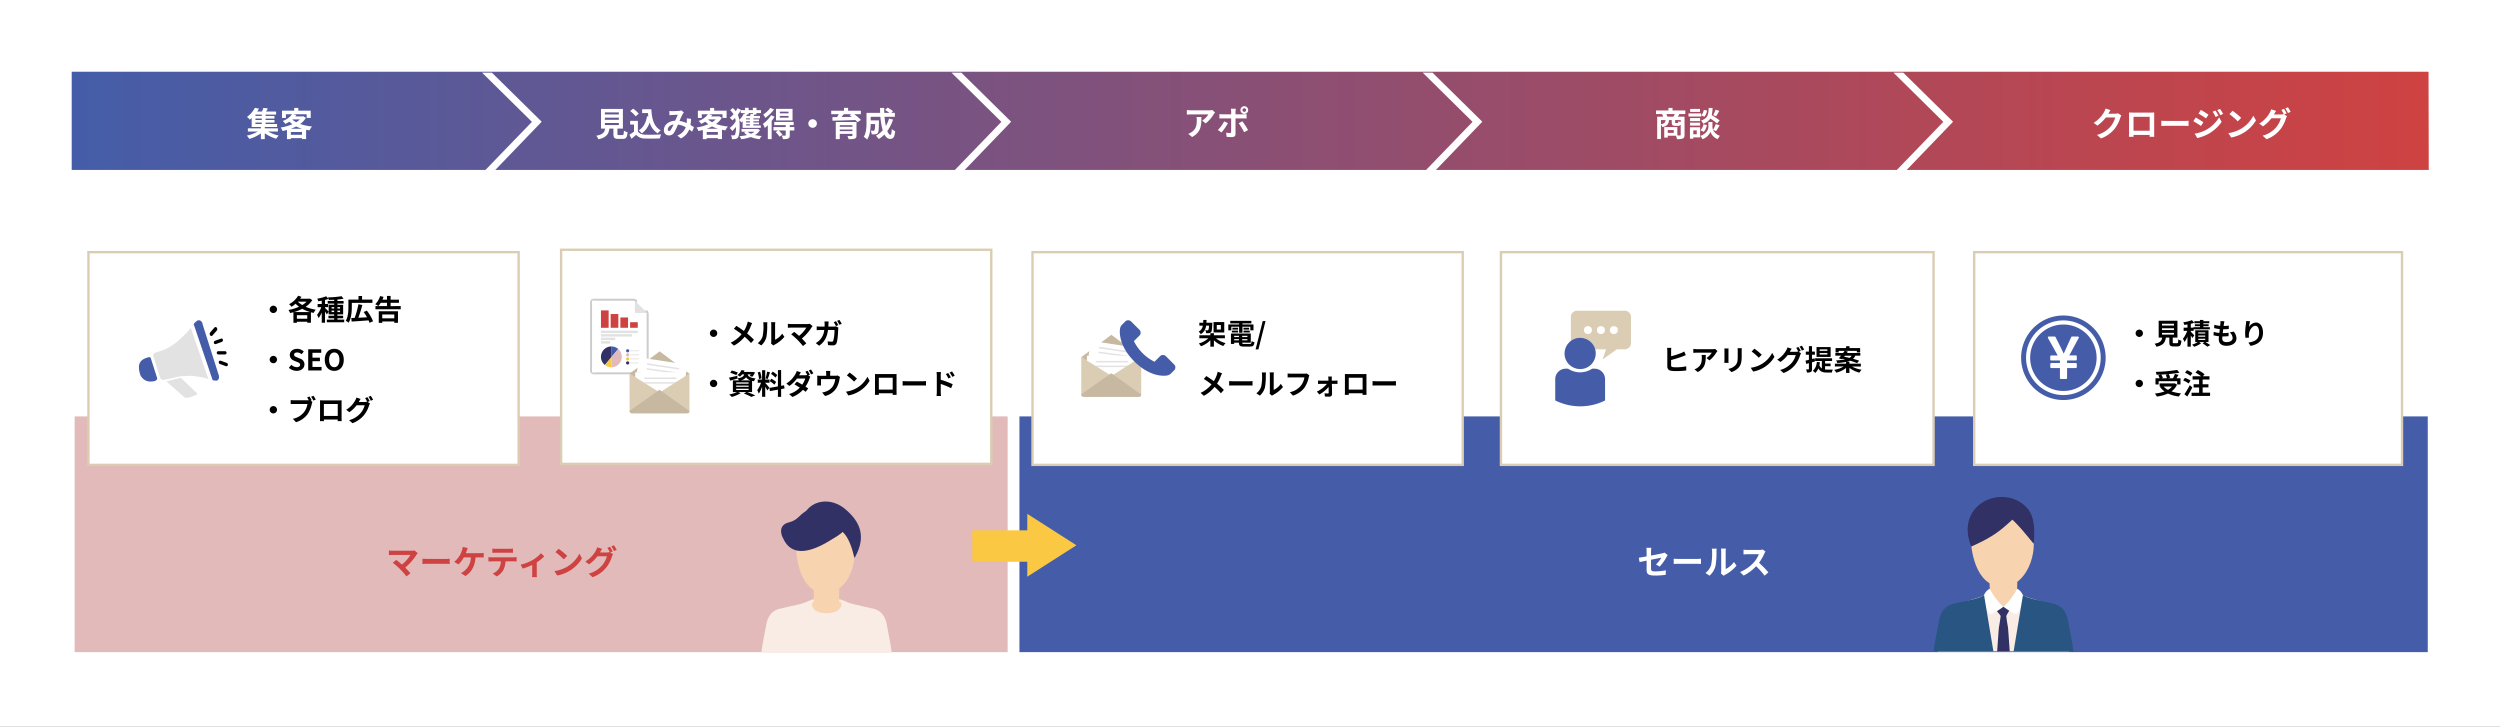 <svg xmlns="http://www.w3.org/2000/svg" xmlns:xlink="http://www.w3.org/1999/xlink" width="1046" height="304" viewBox="0 0 1046 304"><rect x="0" y="0" width="1046" height="304" fill="#808080" stroke="none"/><defs><clipPath id="a"><rect width="986" height="243" transform="translate(120 2858)" fill="#fff" stroke="#707070" stroke-width="1"/></clipPath><linearGradient id="b" y1="0.5" x2="1" y2="0.5" gradientUnits="objectBoundingBox"><stop offset="0" stop-color="#455da8"/><stop offset="1" stop-color="#ce4242"/></linearGradient><clipPath id="d"><rect width="1046" height="304"/></clipPath></defs><g id="c" clip-path="url(#d)"><rect width="1046" height="304" fill="#fff"/><g transform="translate(-90 -2828)" clip-path="url(#a)"><g transform="translate(120 2858.411)"><g transform="translate(0 0)"><path d="M985.889,41.621H-.3V.53H985.8Z" transform="translate(0.3 -0.941)" fill="url(#b)"/><path d="M213.766,41.621h-4.109L229.48,21.1,208.63.53h4.109l20.833,20.521Z" transform="translate(-36.926 -0.53)" fill="#fff"/><path d="M452.766,41.621h-4.109L468.48,21.1,447.63.53h4.109l20.833,20.521Z" transform="translate(-79.51 -0.53)" fill="#fff"/><path d="M692.656,41.621h-4.109L708.362,21.1,687.52.53h4.109l20.825,20.521Z" transform="translate(-122.253 -0.53)" fill="#fff"/><path d="M932.326,41.621h-4.109L948.031,21.1,927.19.53H931.3l20.825,20.521Z" transform="translate(-164.957 -0.53)" fill="#fff"/><path d="M3.878-5.712H6.524v.6H3.878ZM6.524-8.484H3.878v-.574H6.524Zm0,1.68H3.878v-.588H6.524Zm6.762,4.83V-3.3h-5.5V-3.85h5.138V-5.11H8.12v-.6h3.724V-6.8H8.12v-.588h3.71V-8.484H8.12v-.574h4.4v-1.288H8.33c.252-.392.518-.84.756-1.288L7.21-11.858a10.753,10.753,0,0,1-.616,1.512H4.606a14.211,14.211,0,0,0,.756-1.2L3.64-11.872A11.248,11.248,0,0,1,.322-8.064,5.234,5.234,0,0,1,1.5-6.944c.28-.224.546-.448.8-.686v3.78h3.85V-3.3H.714v1.33H4.886A16.951,16.951,0,0,1,.252-.252,9.011,9.011,0,0,1,1.316,1.12a15.679,15.679,0,0,0,4.83-2.31V1.2H7.784v-2.45a15.5,15.5,0,0,0,4.8,2.3A6.678,6.678,0,0,1,13.622-.28a16.5,16.5,0,0,1-4.48-1.694ZM18.76-3.15a17.781,17.781,0,0,0,2.17-.938,15.205,15.205,0,0,0,2.394.938ZM18.69-.588v-1.19h4.662v1.19Zm.672-6.468H22.47a8.051,8.051,0,0,1-1.54,1.2A8.094,8.094,0,0,1,19.292-7Zm4.522-1.316-.28.07H20.552c.154-.2.308-.392.448-.588L19.446-9.2H25.3v1.554h1.708V-10.71H21.812v-1.134H20.1v1.134h-5.11v3.066h1.638V-9.2h2.576a8.138,8.138,0,0,1-3.934,2.814A4.658,4.658,0,0,1,16.38-5.152a13.955,13.955,0,0,0,1.708-.938,11.384,11.384,0,0,0,1.26,1.05,19.912,19.912,0,0,1-4.914,1.386,5.662,5.662,0,0,1,.77,1.47c.63-.126,1.246-.266,1.862-.434V1.218H18.69V.784h4.662V1.19h1.722V-2.7c.462.084.938.168,1.428.238a8.161,8.161,0,0,1,1.05-1.61A21.361,21.361,0,0,1,22.6-5.124,8.955,8.955,0,0,0,25-7.7Z" transform="translate(73 26.589)" fill="#fff"/><path d="M4.074-5.53H9.926v.868H4.074Zm0-2.226H9.926v.868H4.074Zm0-2.212H9.926V-9.1H4.074ZM9.954-.476c-.532,0-.616-.056-.616-.5V-3.206H11.62v-8.218H2.464v8.218H4.172c-.238,1.526-.84,2.464-3.71,3a5.276,5.276,0,0,1,.924,1.484C4.844.49,5.67-.98,5.964-3.206H7.658v2.24c0,1.568.392,2.072,2.058,2.072h1.848c1.386,0,1.82-.574,2-2.786a5.3,5.3,0,0,1-1.526-.658c-.07,1.624-.154,1.862-.63,1.862Zm11.76-7.9C21.28-5.7,20.2-3.612,18.242-2.45A9.19,9.19,0,0,1,19.53-1.19,8.99,8.99,0,0,0,22.82-5.8,7.731,7.731,0,0,0,26.18-1.2a7.46,7.46,0,0,1,1.3-1.274C24.57-3.934,23.73-7.308,23.52-11.27H19.67V-9.7h2.436c.042.476.1.952.154,1.414Zm-3.472-1.05A11.211,11.211,0,0,0,15.9-11.536l-1.232,1.008a10.594,10.594,0,0,1,2.254,2.212Zm-.35,3H14.658V-4.9h1.61v2.954a19.861,19.861,0,0,1-1.9,1.288l.812,1.736C15.932.49,16.548-.056,17.164-.6A4.658,4.658,0,0,0,20.944.952c1.666.07,4.48.042,6.16-.042a8.719,8.719,0,0,1,.518-1.68c-1.862.14-5.012.182-6.65.112-1.456-.056-2.506-.434-3.08-1.372ZM31.654-2.674c-.252.35-.448.476-.728.476s-.518-.266-.518-.658c0-.868.84-1.806,2.38-2.044A17.932,17.932,0,0,1,31.654-2.674ZM41.37-3.78c-.406-.266-.91-.6-1.484-.924a22.812,22.812,0,0,0,.266-2.576l-1.82-.21a8.991,8.991,0,0,1,.014,1.512c-.014.154-.028.308-.042.476a12.15,12.15,0,0,0-2.982-.9A26.83,26.83,0,0,1,36.68-9.366a3.245,3.245,0,0,1,.462-.588l-1.106-.868a3.436,3.436,0,0,1-.938.21c-.644.056-2.128.112-2.912.112a11.218,11.218,0,0,1-1.148-.056l.07,1.792c.35-.056.84-.112,1.134-.126.63-.042,1.82-.084,2.366-.1-.322.658-.714,1.6-1.106,2.492-2.786.126-4.732,1.778-4.732,3.92A2.067,2.067,0,0,0,30.9-.336a2.369,2.369,0,0,0,2.156-1.218,28.829,28.829,0,0,0,1.61-3.332,9.718,9.718,0,0,1,3.248,1.12A5.979,5.979,0,0,1,34.384-.28l1.484,1.2a6.945,6.945,0,0,0,3.514-3.752c.42.308.826.644,1.19.966Zm5.39.63a17.781,17.781,0,0,0,2.17-.938,15.205,15.205,0,0,0,2.394.938ZM46.69-.588v-1.19h4.662v1.19Zm.672-6.468H50.47a8.05,8.05,0,0,1-1.54,1.2A8.1,8.1,0,0,1,47.292-7Zm4.522-1.316-.28.07H48.552c.154-.2.308-.392.448-.588L47.446-9.2H53.3v1.554h1.708V-10.71H49.812v-1.134H48.1v1.134h-5.11v3.066h1.638V-9.2h2.576a8.138,8.138,0,0,1-3.934,2.814A4.658,4.658,0,0,1,44.38-5.152a13.956,13.956,0,0,0,1.708-.938,11.384,11.384,0,0,0,1.26,1.05,19.912,19.912,0,0,1-4.914,1.386,5.662,5.662,0,0,1,.77,1.47c.63-.126,1.246-.266,1.862-.434V1.218H46.69V.784h4.662V1.19h1.722V-2.7c.462.084.938.168,1.428.238a8.161,8.161,0,0,1,1.05-1.61A21.361,21.361,0,0,1,50.6-5.124,8.955,8.955,0,0,0,53-7.7Zm9.072-1.316h1.778v.294l-.518-.14A6.956,6.956,0,0,1,60.3-6.874a8.705,8.705,0,0,0-.588-2.1,16.14,16.14,0,0,0,1.246-1.876Zm5.04,0v.434l-.9-.154a5.312,5.312,0,0,1-.294.924H63.224c.1-.21.2-.42.28-.63h.728v-.574ZM64.764-7.042h-1.61V-7.5h1.61Zm0,1.274h-1.61v-.5h1.61Zm0,1.274h-1.61V-5h1.61Zm-3.052.98h7.6v-.98H66.22V-5h2.352v-.77H66.22v-.5h2.352v-.77H66.22V-7.5h2.73v-.98H66.318c.112-.2.238-.406.364-.63h.826v-.574H69.4V-10.92h-1.89v-.966H66v.966H64.232v-.966h-1.5v.966H61L61.04-11l-1.456-.728a11.653,11.653,0,0,1-.728,1.26,9.629,9.629,0,0,0-1.218-1.33l-1.148.882A7.724,7.724,0,0,1,57.89-9.2a10.507,10.507,0,0,1-1.582,1.5,6.293,6.293,0,0,1,1.12,1.078,12.54,12.54,0,0,0,1.12-1.022,8.982,8.982,0,0,1,.266,1.386A8.993,8.993,0,0,1,56.28-3.444a5.778,5.778,0,0,1,1.078,1.26,12.571,12.571,0,0,0,1.554-1.708A8.562,8.562,0,0,1,58.52-.616a.613.613,0,0,1-.42.238,7.854,7.854,0,0,1-1.274-.014,3.224,3.224,0,0,1,.406,1.6,5.662,5.662,0,0,0,1.638-.112,1.335,1.335,0,0,0,.84-.546c.63-.868.756-2.828.756-4.8a18,18,0,0,0-.14-2.478,12.122,12.122,0,0,1,.854.966,6.166,6.166,0,0,0,.532-.518ZM66.64-1.876a5.531,5.531,0,0,1-1.442.854,4.876,4.876,0,0,1-1.372-.854Zm1.414-1.218-.252.042H61.25v1.176h1.932l-.868.308A6,6,0,0,0,63.532-.49a20.436,20.436,0,0,1-3.108.462,5.1,5.1,0,0,1,.686,1.274,19.408,19.408,0,0,0,4.018-.9,14.168,14.168,0,0,0,3.7.882,5.026,5.026,0,0,1,.91-1.316A18.755,18.755,0,0,1,66.892-.49,5.95,5.95,0,0,0,68.95-2.562ZM80.92-9.59H77.28v-.7h3.64Zm0,1.82H77.28V-8.5h3.64Zm1.68-3.682H75.67v4.844H82.6Zm-9.338-.392A9.986,9.986,0,0,1,70.35-9.1a10.331,10.331,0,0,1,.826,1.414A14.823,14.823,0,0,0,74.844-11.2Zm.364,3.052a12.567,12.567,0,0,1-3.43,3.6,12.425,12.425,0,0,1,.8,1.722,13.152,13.152,0,0,0,1.26-1.134V1.2h1.61V-6.4a14.783,14.783,0,0,0,1.218-1.764Zm9.716,4.956h-1.9v-.8h1.624V-5.992H74.956v1.358h4.788v.8H74.62v1.414h1.96l-1.036.686A11.793,11.793,0,0,1,77.154.21L78.4-.672a14.72,14.72,0,0,0-1.6-1.75h2.94V-.476c0,.154-.056.21-.252.224s-.84,0-1.428-.028A5.85,5.85,0,0,1,78.582,1.2a5.542,5.542,0,0,0,2.17-.238c.546-.238.686-.63.686-1.4V-2.422h1.918ZM89.208-5.32A1.8,1.8,0,0,0,91-3.528,1.8,1.8,0,0,0,92.792-5.32,1.8,1.8,0,0,0,91-7.112,1.8,1.8,0,0,0,89.208-5.32Zm13.146,3.178v-.672h5.306v.672ZM107.66-4.62v.672h-5.306V-4.62Zm1.694-1.344h-8.666V1.218h1.666V-.994h5.306V-.35c0,.2-.07.266-.322.266-.21.014-1.106.014-1.778-.028a6.608,6.608,0,0,1,.49,1.33,8.74,8.74,0,0,0,2.534-.21c.574-.21.77-.56.77-1.344Zm-2.212-3.248-.672.406c.294.21.6.448.91.7-1.47.028-2.926.042-4.284.07.322-.378.658-.784.966-1.176Zm4.046,0v-1.456H105.84v-1.19h-1.708v1.19H98.784v1.456h3.178c-.224.392-.476.812-.742,1.19l-1.946.028.042,1.5c2.45-.056,6.1-.154,9.59-.28a9.331,9.331,0,0,1,.84.9l1.47-.938a18.614,18.614,0,0,0-2.8-2.394Zm11.8,1.82a14.171,14.171,0,0,1-1.344,3.108,33.06,33.06,0,0,1-.56-3.836h4.326V-9.772h-1.456l.672-.714a11.713,11.713,0,0,0-2.282-1.5l-1.008.994a17.526,17.526,0,0,1,1.792,1.218h-2.142c-.028-.686-.042-1.372-.028-2.072h-1.75c0,.7.028,1.386.056,2.072h-5.712v4.088c0,1.82-.1,4.256-1.162,5.936a7.288,7.288,0,0,1,1.414,1.134c1.148-1.708,1.442-4.438,1.5-6.482h1.82a7.921,7.921,0,0,1-.238,2.632.453.453,0,0,1-.42.168c-.224,0-.7-.014-1.2-.056A3.778,3.778,0,0,1,115.724-.8a11.016,11.016,0,0,0,1.61-.042,1.315,1.315,0,0,0,.966-.56c.322-.406.406-1.652.448-4.592,0-.2.014-.63.014-.63H115.3v-1.5h4.06a28.92,28.92,0,0,0,.966,5.642A10.7,10.7,0,0,1,117.474-.21a10.974,10.974,0,0,1,1.2,1.372,11.866,11.866,0,0,0,2.366-1.9c.616,1.148,1.386,1.848,2.366,1.848,1.3,0,1.862-.616,2.128-3.206a4.528,4.528,0,0,1-1.414-.938c-.07,1.75-.238,2.45-.574,2.45-.448,0-.9-.588-1.3-1.6a16.262,16.262,0,0,0,2.408-4.8Z" transform="translate(219 26.589)" fill="#fff"/><path d="M5.628-7.588a7.761,7.761,0,0,1,.1,1.26c0,2.3-.336,3.78-2.114,5.012a5.532,5.532,0,0,1-1.47.77L3.766.784c3.822-2.044,3.892-4.9,3.892-8.372Zm6.622-2.926a6.975,6.975,0,0,1-1.414.126H3.29a11.1,11.1,0,0,1-1.708-.14v1.946c.658-.056,1.12-.1,1.708-.1h7.294a8.326,8.326,0,0,1-2.576,2.6L9.45-4.914A14.087,14.087,0,0,0,12.824-8.75a7.049,7.049,0,0,1,.546-.728Zm13.37-.742a.753.753,0,0,1,.756.756.765.765,0,0,1-.756.77.768.768,0,0,1-.77-.77A.756.756,0,0,1,25.62-11.256Zm0,2.38A1.613,1.613,0,0,0,27.23-10.5a1.6,1.6,0,0,0-1.61-1.61A1.613,1.613,0,0,0,24-10.5,1.625,1.625,0,0,0,25.62-8.876ZM17.192-5.768A14.589,14.589,0,0,1,14.56-2.156L16.072-1.12a21.974,21.974,0,0,0,2.7-3.906Zm8.022-1.246c.378,0,.924.014,1.358.042V-8.806a10.91,10.91,0,0,1-1.372.1H21.938v-1.12a11.349,11.349,0,0,1,.126-1.218H19.992a7.252,7.252,0,0,1,.126,1.218v1.12H16.562A10.876,10.876,0,0,1,15.2-8.82v1.862c.392-.042.938-.056,1.358-.056h3.556V-7c0,.658,0,5.1-.014,5.614-.014.364-.154.5-.518.5a9.683,9.683,0,0,1-1.554-.168L18.2.686a20.215,20.215,0,0,0,2.282.126c.994,0,1.456-.5,1.456-1.316v-6.51Zm-1.946,2.03a26.581,26.581,0,0,1,2.268,3.752l1.652-.9A32.543,32.543,0,0,0,24.794-5.81Z" transform="translate(465 26.135)" fill="#fff"/><path d="M5.656-8.19a6.682,6.682,0,0,0-.448-1.092h3.5c-.154.364-.35.756-.518,1.092ZM11.2-5.922a4.072,4.072,0,0,1-.98-.392c-.042.672-.1.77-.336.77H9.156c-.238,0-.28-.042-.28-.336v-.882H11.2Zm-8.26-.84H4.858C4.76-5.8,4.438-5.292,2.94-5ZM8.3-1.414H5.782V-2.59H8.3Zm4.83-7.868v-1.512H7.784v-1.05H6.09v1.05H.882v1.512H3.416A9.331,9.331,0,0,1,3.85-8.19H1.358V1.19H2.94V-4.8a3.376,3.376,0,0,1,.6.98c2.128-.49,2.646-1.386,2.772-2.94H7.448v.9c0,1.134.252,1.512,1.5,1.512H10.08a1.077,1.077,0,0,0,1.12-.56v4.3c0,.21-.07.28-.308.28-.168,0-.6,0-1.092-.014V-3.822H4.312v4.4h1.47V-.2H9.2a6.729,6.729,0,0,1,.476,1.414A6.234,6.234,0,0,0,12.1.938c.546-.266.714-.714.714-1.54V-8.19H10.024c.182-.308.392-.686.616-1.092Zm12.656-1.834A12.3,12.3,0,0,1,24.78-8.834l1.232.476c.392-.588.9-1.442,1.358-2.254ZM27.5-6.622a29.108,29.108,0,0,0-3.318-2.17,14.77,14.77,0,0,0,.35-3.052h-1.61c-.112,2.772-.336,4.368-3.248,5.278a4.08,4.08,0,0,1,.924,1.316,5.271,5.271,0,0,0,3-2.142,20.96,20.96,0,0,1,2.8,2.03Zm-6.65,4.788a5.348,5.348,0,0,0,1.3-2.856l-1.456-.294A4.476,4.476,0,0,1,19.474-2.52Zm.014-9.2a4.531,4.531,0,0,1-1.05,2.31l1.3.56a4.991,4.991,0,0,0,1.106-2.59Zm-1.582-.392H15.162v1.26h4.116Zm.5,1.876h-5.32v1.316h5.32ZM19.32-7.6h-4.2v1.274h4.2Zm-4.2,3.164h4.2V-5.684h-4.2Zm2.8,2v1.61H16.478v-1.61Zm1.414-1.316H15.078V1.022h1.4V.476h2.856ZM26.026-2.17A26.928,26.928,0,0,0,27.5-4.578l-1.638-.5A15.136,15.136,0,0,1,24.752-2.66a3.016,3.016,0,0,1-.266-1.176V-5.95H22.792v2.114c0,.938-.714,2.772-3.388,3.71a6.978,6.978,0,0,1,.91,1.358,5.58,5.58,0,0,0,3.332-3.08,5.18,5.18,0,0,0,3.024,3.08,13.155,13.155,0,0,1,.952-1.414,4.783,4.783,0,0,1-2.87-2.45Z" transform="translate(662 26.589)" fill="#fff"/><path d="M11.158-9.59a4.489,4.489,0,0,1-1.218.168H7.126l.042-.07c.168-.308.518-.938.854-1.428l-2.044-.672a6.735,6.735,0,0,1-.63,1.47A12.327,12.327,0,0,1,.98-5.614L2.548-4.452A15.958,15.958,0,0,0,6.076-7.84H10.01A9.952,9.952,0,0,1,8.022-4.018,11.157,11.157,0,0,1,2.38-.56L4.032.924A13.19,13.19,0,0,0,9.688-3.024,14.607,14.607,0,0,0,12.124-7.7a5.605,5.605,0,0,1,.462-1.008ZM24.43-8.12v5.81H17.668V-8.12Zm1.876-.448c0-.42,0-.938.028-1.358-.5.028-1.036.028-1.386.028h-7.7c-.378,0-.91-.014-1.484-.028.028.392.028.966.028,1.358v6.846c0,.672-.028,1.89-.042,1.96h1.932l-.014-.77h6.748L24.4.238h1.932c0-.056-.028-1.4-.028-1.946Zm2.982,4.284c.518-.042,1.456-.07,2.254-.07H39.06c.588,0,1.3.056,1.638.07v-2.2c-.364.028-.994.084-1.638.084H31.542c-.728,0-1.75-.042-2.254-.084Zm22.638-6.468-1.162.49A12.646,12.646,0,0,1,52-8.064l1.218-.518A21.073,21.073,0,0,0,51.926-10.752Zm1.932-.672-1.19.49a13.452,13.452,0,0,1,1.316,2.128l1.19-.532A18,18,0,0,0,53.858-11.424Zm-8.008.406-1.008,1.54c.924.518,2.38,1.456,3.164,2l1.036-1.54C48.314-9.52,46.774-10.514,45.85-11.018Zm-2.59,9.94L44.31.756A17.607,17.607,0,0,0,48.986-.966a16.888,16.888,0,0,0,5.558-5.04l-1.078-1.9A14.173,14.173,0,0,1,48.02-2.66,15.013,15.013,0,0,1,43.26-1.078Zm.434-6.748-1.008,1.54c.938.5,2.394,1.442,3.192,2L46.9-5.852C46.186-6.356,44.646-7.322,43.694-7.826Zm15.4-2.814-1.316,1.4a29.109,29.109,0,0,1,3.5,3.024l1.428-1.47A29.4,29.4,0,0,0,59.094-10.64Zm-1.75,9.324L58.52.532a15.162,15.162,0,0,0,5.194-1.974,14.887,14.887,0,0,0,5.18-5.18L67.8-8.6a13.275,13.275,0,0,1-5.1,5.446A14.43,14.43,0,0,1,57.344-1.316ZM81.732-9.548a20.5,20.5,0,0,0-1.106-1.918l-1.106.448a16.235,16.235,0,0,1,1.022,1.806l-.1-.056a4.41,4.41,0,0,1-1.218.168H76.412l.042-.07c.168-.308.532-.938.868-1.428l-2.058-.672a6.121,6.121,0,0,1-.63,1.47,11.979,11.979,0,0,1-4.368,4.494L71.834-4.13a15.37,15.37,0,0,0,3.528-3.388H79.31A9.9,9.9,0,0,1,77.322-3.71,11.2,11.2,0,0,1,71.68-.238l1.652,1.484a13.039,13.039,0,0,0,5.642-3.962,14.129,14.129,0,0,0,2.45-4.676,5.932,5.932,0,0,1,.462-.994L80.7-9.114Zm-.56-2.1a13.324,13.324,0,0,1,1.12,1.932l1.12-.476a19.989,19.989,0,0,0-1.134-1.9Z" transform="translate(845 26.589)" fill="#fff"/><rect width="390.366" height="98.619" transform="translate(1.233 143.819)" fill="#e2baba"/><rect width="589.248" height="98.619" transform="translate(396.53 143.819)" fill="#455da8"/><rect width="180" height="89" transform="translate(7 75.089)" fill="#fff"/><path d="M-.5-.5h181v90H-.5Zm180,1H.5v88h179Z" transform="translate(7 75.089)" fill="#dbcdb4"/><rect width="179.979" height="89.579" transform="translate(204.766 74.089)" fill="#fff"/><path d="M-.5-.5H180.479V90.079H-.5ZM179.479.5H.5V89.079H179.479Z" transform="translate(204.766 74.089)" fill="#dbcdb4"/><path d="M4.464-4.56A1.547,1.547,0,0,0,6-3.024,1.547,1.547,0,0,0,7.536-4.56,1.547,1.547,0,0,0,6-6.1,1.547,1.547,0,0,0,4.464-4.56ZM14.652-3.432A17.805,17.805,0,0,0,18.084-4.8,15.365,15.365,0,0,0,21.4-3.432Zm1.188,2.8v-1.5h4.344v1.5Zm4.08-7.152a8.961,8.961,0,0,1-1.836,1.416,9.775,9.775,0,0,1-1.836-1.416Zm1.332-1.3-.24.072h-3.8c.192-.264.36-.54.528-.8l-1.356-.468A9.671,9.671,0,0,1,12.564-6.72,8.867,8.867,0,0,1,13.62-5.652,12.379,12.379,0,0,0,15.3-6.924a12.031,12.031,0,0,0,1.44,1.26A19.62,19.62,0,0,1,12.324-4.3a5.779,5.779,0,0,1,.7,1.284c.456-.1.912-.216,1.368-.348V1.068H15.84V.624h4.344v.4H21.72V-3.348c.372.1.732.192,1.116.264a6.774,6.774,0,0,1,.924-1.332A17.154,17.154,0,0,1,19.512-5.64a9.57,9.57,0,0,0,2.772-2.784Zm9.12,5.64v-.612H31.44v.612Zm0-2.04H31.44V-4.9H30.372Zm3.54,0V-4.9h-1.1v-.588Zm0,2.04h-1.1v-.612h1.1Zm-1.1,3.156v-.54H35.2v-1.08H32.808V-2.46H35.2V-6.48H32.808v-.492h2.58v-1.1h-2.58v-.6A23.484,23.484,0,0,0,35.364-9l-.816-1.068a41.027,41.027,0,0,1-5.688.492,3.759,3.759,0,0,1,.312,1.068c.72-.012,1.488-.036,2.268-.072v.5h-2.7v1.1h2.7v.492h-2.3v2.9c-.264-.312-1.2-1.284-1.512-1.548v-.348h1.284V-6.8H27.624V-8.5a12.513,12.513,0,0,0,1.428-.456L28.1-10.044a17.154,17.154,0,0,1-3.72,1,4.946,4.946,0,0,1,.4,1.092c.468-.06.96-.144,1.464-.24V-6.8H24.528v1.332h1.524a11.726,11.726,0,0,1-1.776,3.216A7.084,7.084,0,0,1,24.936-.9a10.664,10.664,0,0,0,1.308-2.376V1.032h1.38v-4.68a10.515,10.515,0,0,1,.72,1.212l.792-1.08V-2.46h2.3v.552H29.052v1.08H31.44v.54H28.38V.84h7.26V-.288Zm6.024-6.984h8.616V-8.64H43.116v-1.512H41.628V-8.64H37.4v3.024c0,1.692-.084,4.152-1.116,5.844a5.483,5.483,0,0,1,1.224.792c1.128-1.812,1.32-4.74,1.32-6.636Zm8.88,7.68a19.024,19.024,0,0,0-2.592-4.44l-1.332.576a22.559,22.559,0,0,1,1.4,2.22c-1.236.072-2.5.132-3.636.18a53.892,53.892,0,0,0,1.668-5.328l-1.632-.324A36.735,36.735,0,0,1,40.02-.984c-.516.012-.984.036-1.4.048L38.748.54c1.86-.108,4.548-.3,7.08-.5a7.308,7.308,0,0,1,.408,1.032ZM56.6-2.436v1.62h-5.04v-1.62ZM50.1,1.092h1.464V.5H56.6v.552H58.14V-3.756H50.1Zm4.956-7.02v-1.38h3.5V-8.616h-3.5v-1.56H53.544v1.56H51.636A10.713,10.713,0,0,0,52.1-9.78l-1.428-.36a8.583,8.583,0,0,1-2.04,3.432,8.254,8.254,0,0,1,1.308.756,8.426,8.426,0,0,0,.984-1.356h2.616v1.38H48.72v1.32H59.292v-1.32ZM4.464,16.44A1.536,1.536,0,1,0,6,14.9,1.547,1.547,0,0,0,4.464,16.44Zm11.28,4.728c2.052,0,3.264-1.236,3.264-2.688a2.453,2.453,0,0,0-1.788-2.412l-1.164-.492c-.756-.3-1.392-.528-1.392-1.164,0-.588.5-.936,1.284-.936a2.833,2.833,0,0,1,1.884.732l.9-1.116a3.941,3.941,0,0,0-2.784-1.14c-1.8,0-3.072,1.116-3.072,2.568a2.573,2.573,0,0,0,1.8,2.388l1.188.5c.792.336,1.332.54,1.332,1.2,0,.624-.492,1.02-1.416,1.02a3.494,3.494,0,0,1-2.256-.984L12.5,19.872A4.732,4.732,0,0,0,15.744,21.168ZM20.58,21h5.58V19.512h-3.8V17.136h3.12V15.648h-3.12V13.6h3.672V12.12H20.58Zm10.908.168c2.352,0,3.972-1.764,3.972-4.644s-1.62-4.572-3.972-4.572-3.972,1.68-3.972,4.572S29.136,21.168,31.488,21.168Zm0-1.536c-1.32,0-2.16-1.212-2.16-3.108s.84-3.048,2.16-3.048,2.16,1.14,2.16,3.048S32.808,19.632,31.488,19.632ZM4.464,37.44A1.536,1.536,0,1,0,6,35.9,1.547,1.547,0,0,0,4.464,37.44Zm17.568-3.972a15.827,15.827,0,0,0-.924-1.584l-.984.408c.228.348.468.768.672,1.164a5.035,5.035,0,0,1-.564.024H14.676a13.361,13.361,0,0,1-1.428-.1v1.692c.312-.024.876-.048,1.428-.048h5.592a7.706,7.706,0,0,1-1.416,3.384,7.886,7.886,0,0,1-4.7,2.82l1.308,1.428a9.5,9.5,0,0,0,4.824-3.312,12.114,12.114,0,0,0,1.8-4.368,6.061,6.061,0,0,1,.264-.828l-.756-.492Zm-.24-1.476a14.224,14.224,0,0,1,.96,1.608l1-.432c-.228-.42-.66-1.152-.96-1.584ZM32.94,35.04v4.98h-5.8V35.04Zm1.608-.384c0-.36,0-.8.024-1.164-.432.024-.888.024-1.188.024h-6.6c-.324,0-.78-.012-1.272-.024.024.336.024.828.024,1.164v5.868c0,.576-.024,1.62-.036,1.68h1.656l-.012-.66h5.784l-.012.66h1.656c0-.048-.024-1.2-.024-1.668Zm11.748-.84a17.569,17.569,0,0,0-.948-1.644l-.948.384a13.916,13.916,0,0,1,.876,1.548l-.084-.048a3.78,3.78,0,0,1-1.044.144H41.736l.036-.06c.144-.264.456-.8.744-1.224l-1.764-.576a5.246,5.246,0,0,1-.54,1.26,10.267,10.267,0,0,1-3.744,3.852l1.344,1.008a13.174,13.174,0,0,0,3.024-2.9H44.22a8.489,8.489,0,0,1-1.7,3.264A9.6,9.6,0,0,1,37.68,41.8L39.1,43.068a11.176,11.176,0,0,0,4.836-3.4,12.111,12.111,0,0,0,2.1-4.008,5.084,5.084,0,0,1,.4-.852l-1.02-.624Zm-.48-1.8a11.421,11.421,0,0,1,.96,1.656l.96-.408a17.134,17.134,0,0,0-.972-1.632Z" transform="translate(78.372 103.589)"/><path d="M4.464-4.56A1.547,1.547,0,0,0,6-3.024,1.547,1.547,0,0,0,7.536-4.56,1.547,1.547,0,0,0,6-6.1,1.547,1.547,0,0,0,4.464-4.56Zm15.84-4.9a8.78,8.78,0,0,1-.288,1.1A13.081,13.081,0,0,1,18.7-5.508c-.972-.72-2.208-1.56-3.168-2.16L14.5-6.432a31.119,31.119,0,0,1,3.216,2.268,13.094,13.094,0,0,1-4.56,3.54L14.532.612A15,15,0,0,0,19-3.1a23.946,23.946,0,0,1,2.652,2.64l1.236-1.38a31.065,31.065,0,0,0-2.856-2.64,17.114,17.114,0,0,0,1.62-3.264,9.489,9.489,0,0,1,.492-1.068ZM25.944.528A6.951,6.951,0,0,0,28.08-2.916a26.477,26.477,0,0,0,.36-5.16,7.653,7.653,0,0,1,.084-1.08H26.76a4.38,4.38,0,0,1,.108,1.092,20.678,20.678,0,0,1-.348,4.752A5.661,5.661,0,0,1,24.48-.444Zm5.088.036A3.059,3.059,0,0,1,31.56.2a13.213,13.213,0,0,0,4.068-3.276L34.7-4.392A7.6,7.6,0,0,1,31.74-1.86V-8.136a6.093,6.093,0,0,1,.084-1.044H30.036a5.32,5.32,0,0,1,.1,1.032v7a4.566,4.566,0,0,1-.1.888Zm15.2-9.108a3.876,3.876,0,0,1-1.116.132H38.46a11.522,11.522,0,0,1-1.38-.108v1.68c.252-.024.9-.084,1.38-.084h6.348A13.318,13.318,0,0,1,41.76-3.468c-.756-.66-1.548-1.308-2.028-1.668L38.46-4.116a25.526,25.526,0,0,1,2.64,2.3A33.341,33.341,0,0,1,43.392.78L44.8-.336C44.328-.9,43.62-1.68,42.936-2.364a19.993,19.993,0,0,0,4.092-4.692,3.266,3.266,0,0,1,.408-.5Zm11.94.588A17.571,17.571,0,0,0,57.228-9.6l-.948.384a14.362,14.362,0,0,1,.936,1.668Zm-4.152.6c.024-.348.036-.7.048-1.068.012-.288.036-.792.072-1.08H52.38a8.881,8.881,0,0,1,.084,1.1c0,.36-.012.708-.024,1.044H50.724A14.621,14.621,0,0,1,49.14-7.44v1.584c.516-.048,1.176-.06,1.584-.06h1.584a7.091,7.091,0,0,1-1.98,4.284A6.812,6.812,0,0,1,48.756-.468L50.148.66c2.148-1.524,3.288-3.4,3.732-6.576h2.7a16.423,16.423,0,0,1-.5,4.452.634.634,0,0,1-.684.432,11.347,11.347,0,0,1-1.68-.168l.18,1.6c.588.048,1.308.1,1.992.1A1.484,1.484,0,0,0,57.432-.42c.516-1.224.66-4.584.708-5.88a4.753,4.753,0,0,1,.084-.624L57.192-7.44a4.691,4.691,0,0,1-.912.084Zm3.672-2.4a12.642,12.642,0,0,1,.96,1.656l.96-.42a18.769,18.769,0,0,0-.972-1.632ZM4.464,16.44A1.536,1.536,0,1,0,6,14.9,1.547,1.547,0,0,0,4.464,16.44ZM16.14,11.88a15.609,15.609,0,0,0-2.532-.864l-.624.972a15.453,15.453,0,0,1,2.508.972Zm-.684,6.768h5.2v.528h-5.2Zm0-1.32h5.2v.516h-5.2Zm0-1.32h5.2v.516h-5.2Zm1.956-.852a3.882,3.882,0,0,0,2.184-1.3,3.6,3.6,0,0,0,1.836,1.3ZM22.1,20.028V15.36c.24.06.5.108.792.156a3.985,3.985,0,0,1,.708-1.164c-2.424-.288-3.1-.936-3.36-1.716h1.332a6.83,6.83,0,0,1-.468.66l1.1.348a8.516,8.516,0,0,0,1.14-1.812l-.948-.24-.216.036h-3.54a5.511,5.511,0,0,0,.312-.588l-1.26-.2a5.21,5.21,0,0,1-1.764,2.088A3.82,3.82,0,0,1,17,13.6a6.6,6.6,0,0,0,.96-.96h.864c-.264.852-.9,1.368-2.808,1.68l-.12-1.08c-1.272.3-2.556.6-3.444.768l.528,1.248c.9-.252,2.016-.576,3.048-.876l-.012-.048a3.582,3.582,0,0,1,.564.828H14.076v4.872H15.84a14.091,14.091,0,0,1-3.3,1.008A14.474,14.474,0,0,1,13.6,22.08a14.87,14.87,0,0,0,3.744-1.572l-1.092-.48h3.5l-1.08.624a23.661,23.661,0,0,1,3.12,1.416l1.656-.636c-.816-.4-2.2-.972-3.42-1.4Zm10.524-7.092a9.018,9.018,0,0,0-1.908-1.452l-.684.96A9.655,9.655,0,0,1,31.9,14Zm-3.144,2.532a10.132,10.132,0,0,1,1.968,1.488l.72-1.14a10.541,10.541,0,0,0-2.016-1.38ZM28.4,11.5a20.409,20.409,0,0,1-.66,2.808l.9.252c.3-.7.648-1.836.96-2.8ZM26.076,14.3a12.031,12.031,0,0,0-.612-2.748l-1,.264a11.893,11.893,0,0,1,.54,2.76Zm3.276,3.948c-.252-.336-1.392-1.68-1.74-2.028V16.14h1.776V14.808H27.612V10.884h-1.32v3.924H24.48V16.14h1.368a11.109,11.109,0,0,1-1.584,3.108,8.48,8.48,0,0,1,.648,1.476,12.315,12.315,0,0,0,1.38-2.952v4.236h1.32V17.8a16.03,16.03,0,0,1,.864,1.56Zm6.348.276L35.484,17.2l-1.224.228v-6.6H32.916v6.84l-3.564.636.216,1.332,3.348-.6v3H34.26v-3.24Zm10.6-5.736a17.569,17.569,0,0,0-.948-1.644l-.948.384a13.613,13.613,0,0,1,.792,1.368,3.953,3.953,0,0,1-.948.108h-2.46L41.8,13c.144-.264.444-.8.732-1.224l-1.74-.54a5.532,5.532,0,0,1-.54,1.26,11.128,11.128,0,0,1-3.816,3.984l1.3,1a14.319,14.319,0,0,0,3.156-3.1h3.444a8.741,8.741,0,0,1-1.248,2.556c-.8-.48-1.62-.936-2.256-1.26l-1.008,1.14c.612.348,1.428.84,2.232,1.368a10.029,10.029,0,0,1-4.464,2.688l1.392,1.212A11.545,11.545,0,0,0,43.4,19.092c.432.312.828.6,1.116.852l1.08-1.416c-.3-.216-.708-.48-1.152-.768A13.117,13.117,0,0,0,46.1,14.484a6.432,6.432,0,0,1,.4-.864l-.876-.54Zm-.48-1.8a11.421,11.421,0,0,1,.96,1.656l.96-.408a15.761,15.761,0,0,0-.972-1.632Zm12.048,2.1a2.92,2.92,0,0,1-1,.132H54.78V12.3a8.722,8.722,0,0,1,.084-1.1H53.016a5.929,5.929,0,0,1,.1,1.1v.924H50.544a10.076,10.076,0,0,1-1.224-.06,7.662,7.662,0,0,1,.06,1.032v2.076a9.1,9.1,0,0,1-.06,1.008h1.656c-.024-.24-.036-.612-.036-.888V14.64h5.952a7.124,7.124,0,0,1-1.068,3.084A5.874,5.874,0,0,1,53.1,19.776a9.773,9.773,0,0,1-1.692.468l1.248,1.44a7.626,7.626,0,0,0,4.9-3.6,11.176,11.176,0,0,0,1.116-3.4,8.013,8.013,0,0,1,.24-.96Zm5.028-1.212-1.128,1.2a24.951,24.951,0,0,1,3,2.592l1.224-1.26A25.2,25.2,0,0,0,62.892,11.88Zm-1.5,7.992L62.4,21.456a13,13,0,0,0,4.452-1.692,12.76,12.76,0,0,0,4.44-4.44l-.936-1.692A11.379,11.379,0,0,1,65.988,18.3,12.368,12.368,0,0,1,61.392,19.872ZM80.94,14.04v4.98h-5.8V14.04Zm1.608-.384c0-.36,0-.8.024-1.164-.432.024-.888.024-1.188.024h-6.6c-.324,0-.78-.012-1.272-.024.024.336.024.828.024,1.164v5.868c0,.576-.024,1.62-.036,1.68h1.656l-.012-.66h5.784l-.012.66h1.656c0-.048-.024-1.2-.024-1.668ZM85.1,17.328c.444-.036,1.248-.06,1.932-.06H93.48c.5,0,1.116.048,1.4.06V15.444c-.312.024-.852.072-1.4.072H87.036c-.624,0-1.5-.036-1.932-.072Zm21.78-4.14a15.892,15.892,0,0,0-1.128-1.776l-1,.468a11.235,11.235,0,0,1,1.116,1.8Zm-1.608.7c-.276-.54-.756-1.308-1.092-1.812l-1.008.432a9.777,9.777,0,0,1,1.056,1.848Zm-4.236-.756a13.049,13.049,0,0,1,.108-1.452H99.276a8.468,8.468,0,0,1,.12,1.452v6.9a12.994,12.994,0,0,1-.12,1.668h1.884c-.06-.492-.12-1.332-.12-1.668v-3.4a32.148,32.148,0,0,1,4.344,1.788l.672-1.668a41.748,41.748,0,0,0-5.016-1.872Z" transform="translate(262.563 113.589)"/><rect width="180" height="89" transform="translate(402 75.089)" fill="#fff"/><path d="M-.5-.5h181v90H-.5Zm180,1H.5v88h179Z" transform="translate(402 75.089)" fill="#dbcdb4"/><path d="M9.636-6.12H7.92V-8.028H9.636Zm1.416-3.132H6.576V-4.9h4.476ZM4.656-7.74A4.211,4.211,0,0,1,4.38-5.928a.371.371,0,0,1-.348.132A7.913,7.913,0,0,1,3.1-5.844a3.556,3.556,0,0,1,.372,1.26A7.938,7.938,0,0,0,4.74-4.62a1.2,1.2,0,0,0,.816-.432c.288-.348.4-1.284.492-3.42.012-.168.024-.5.024-.5H3.588c.024-.384.048-.768.06-1.176H2.28c-.012.42-.024.8-.048,1.176H.636V-7.74h1.44A3.285,3.285,0,0,1,.348-5.256,3.737,3.737,0,0,1,1.2-4.164,4.6,4.6,0,0,0,3.444-7.74Zm6.66,5.268v-1.26H6.72V-4.6H5.232v.864H.636v1.26h3.78A10.276,10.276,0,0,1,.4-.276,7.2,7.2,0,0,1,1.32.876,10.725,10.725,0,0,0,5.232-1.632V1.056H6.72V-1.632a10.6,10.6,0,0,0,3.948,2.4,6.521,6.521,0,0,1,.948-1.2,10.327,10.327,0,0,1-4.032-2.04ZM14-7.284h3.264v2.5H18.66v-2.5h3.3V-5.8h1.32V-8.232H18.66v-.456H22.4V-9.744H13.56v1.056h3.708v.456H12.744V-5.8H14Zm5.112,2.376h2.616v-.78H19.116Zm0-1.968v.768h2.34v-.768Zm-2.28,0H14.472v.768h2.364ZM14.244-4.908h2.592v-.78H14.244ZM15.2-1.6v-.516H17.2V-1.6ZM17.2-3.5v.528H15.2V-3.5Zm3.54.528H18.564V-3.5h2.172ZM18.564-1.6v-.516h2.172V-1.6Zm.864,1.512c-.732,0-.864-.072-.864-.516V-.636h3.588V-4.464h-8.3V-.108H15.2V-.636H17.2V-.6c0,1.26.456,1.608,2.1,1.608h2.52c1.308,0,1.692-.4,1.86-1.836a3.649,3.649,0,0,1-1.188-.456c-.084,1.02-.192,1.2-.792,1.2Zm4.74,2.268h1.176L28.32-9.66H27.144ZM8.3,11.544a8.78,8.78,0,0,1-.288,1.1A13.081,13.081,0,0,1,6.7,15.492c-.972-.72-2.208-1.56-3.168-2.16L2.5,14.568a31.119,31.119,0,0,1,3.216,2.268,13.094,13.094,0,0,1-4.56,3.54l1.38,1.236A15,15,0,0,0,7,17.9a23.945,23.945,0,0,1,2.652,2.64l1.236-1.38a31.065,31.065,0,0,0-2.856-2.64,17.114,17.114,0,0,0,1.62-3.264,9.489,9.489,0,0,1,.492-1.068Zm4.8,5.784c.444-.036,1.248-.06,1.932-.06H21.48c.5,0,1.116.048,1.4.06V15.444c-.312.024-.852.072-1.4.072H15.036c-.624,0-1.5-.036-1.932-.072Zm12.84,4.2a6.951,6.951,0,0,0,2.136-3.444,26.477,26.477,0,0,0,.36-5.16,7.653,7.653,0,0,1,.084-1.08H26.76a4.38,4.38,0,0,1,.108,1.092,20.678,20.678,0,0,1-.348,4.752,5.661,5.661,0,0,1-2.04,2.868Zm5.088.036a3.059,3.059,0,0,1,.528-.36,13.213,13.213,0,0,0,4.068-3.276l-.924-1.32A7.6,7.6,0,0,1,31.74,19.14V12.864a6.093,6.093,0,0,1,.084-1.044H30.036a5.32,5.32,0,0,1,.1,1.032v7a4.566,4.566,0,0,1-.1.888Zm14.46-9.312a4.022,4.022,0,0,1-.948.1H39c-.4,0-1.08-.06-1.44-.1v1.692c.312-.024.888-.048,1.428-.048H44.58a7.6,7.6,0,0,1-1.4,3.384,7.915,7.915,0,0,1-4.7,2.808l1.308,1.44A9.6,9.6,0,0,0,44.6,18.216a12.332,12.332,0,0,0,1.8-4.368,4.887,4.887,0,0,1,.264-.84ZM56.04,15.264l-.012-.732a8.8,8.8,0,0,1,.048-1H54.528c.048.324.084.708.1,1,.012.228.024.468.024.732H51.384a10.65,10.65,0,0,1-1.092-.072v1.476c.348-.024.78-.048,1.128-.048h2.568a12,12,0,0,1-4.2,3.228l1.044,1.2a13.64,13.64,0,0,0,3.876-3.156c.012.912.024,1.788.024,2.376,0,.24-.084.372-.312.372a10.962,10.962,0,0,1-1.38-.108l.1,1.368c.54.036,1.284.06,1.86.06A1.052,1.052,0,0,0,56.16,20.9c-.012-1.224-.048-2.856-.084-4.284h1.44c.264,0,.636.012.912.024V15.192c-.2.024-.66.072-.972.072Zm12.9-1.224v4.98h-5.8V14.04Zm1.608-.384c0-.36,0-.8.024-1.164-.432.024-.888.024-1.188.024h-6.6c-.324,0-.78-.012-1.272-.024.024.336.024.828.024,1.164v5.868c0,.576-.024,1.62-.036,1.68h1.656l-.012-.66h5.784l-.012.66h1.656c0-.048-.024-1.2-.024-1.668ZM73.1,17.328c.444-.036,1.248-.06,1.932-.06H81.48c.5,0,1.116.048,1.4.06V15.444c-.312.024-.852.072-1.4.072H75.036c-.624,0-1.5-.036-1.932-.072Z" transform="translate(471.177 113.589)"/><rect width="181" height="89" transform="translate(598 75.089)" fill="#fff"/><path d="M-.5-.5h182v90H-.5Zm181,1H.5v88h180Z" transform="translate(598 75.089)" fill="#dbcdb4"/><path d="M4.068-4.368a47.633,47.633,0,0,0,4.74-1.476c.408-.156.936-.384,1.4-.576L9.564-7.932a10.139,10.139,0,0,1-1.308.648A33.879,33.879,0,0,1,4.068-5.94V-8.208a9.084,9.084,0,0,1,.084-1.248H2.376a10.1,10.1,0,0,1,.1,1.248v6.54A1.724,1.724,0,0,0,4.116.132,13.358,13.358,0,0,0,6.132.264,34.1,34.1,0,0,0,10.4.012V-1.74a20.242,20.242,0,0,1-4.176.42,11.223,11.223,0,0,1-1.392-.072c-.528-.108-.768-.24-.768-.756ZM16.824-6.5a6.653,6.653,0,0,1,.084,1.08c0,1.968-.288,3.24-1.812,4.3a4.742,4.742,0,0,1-1.26.66L15.228.672C18.5-1.08,18.564-3.528,18.564-6.5ZM22.5-9.012a5.978,5.978,0,0,1-1.212.108H14.82a9.513,9.513,0,0,1-1.464-.12v1.668c.564-.048.96-.084,1.464-.084h6.252a7.136,7.136,0,0,1-2.208,2.232l1.236,1A12.075,12.075,0,0,0,22.992-7.5a6.042,6.042,0,0,1,.468-.624ZM26.34-9.2a8.162,8.162,0,0,1,.048.912v4.044c0,.36-.048.828-.06,1.056H28.1c-.024-.276-.036-.744-.036-1.044V-8.292c0-.384.012-.648.036-.912Zm5.52-.108a8.465,8.465,0,0,1,.072,1.2v2.28c0,1.872-.156,2.772-.972,3.672A5.616,5.616,0,0,1,28.02-.648L29.28.672A6.971,6.971,0,0,0,32.2-1.068c.888-.984,1.392-2.088,1.392-4.668V-8.112c0-.48.024-.864.048-1.2Zm7.032.192-1.128,1.2a24.951,24.951,0,0,1,3,2.592l1.224-1.26A25.2,25.2,0,0,0,38.892-9.12Zm-1.5,7.992L38.4.456a13,13,0,0,0,4.452-1.692,12.76,12.76,0,0,0,4.44-4.44l-.936-1.692A11.379,11.379,0,0,1,41.988-2.7,12.368,12.368,0,0,1,37.392-1.128ZM58.3-8.184a17.569,17.569,0,0,0-.948-1.644l-.948.384A13.916,13.916,0,0,1,57.276-7.9l-.084-.048a3.78,3.78,0,0,1-1.044.144H53.736l.036-.06c.144-.264.456-.8.744-1.224L52.752-9.66a5.246,5.246,0,0,1-.54,1.26,10.267,10.267,0,0,1-3.744,3.852L49.812-3.54a13.174,13.174,0,0,0,3.024-2.9H56.22a8.489,8.489,0,0,1-1.7,3.264A9.6,9.6,0,0,1,49.68-.2L51.1,1.068a11.176,11.176,0,0,0,4.836-3.4,12.111,12.111,0,0,0,2.1-4.008,5.084,5.084,0,0,1,.4-.852l-1.02-.624Zm-.48-1.8a11.421,11.421,0,0,1,.96,1.656l.96-.408a17.133,17.133,0,0,0-.972-1.632ZM69.444-8.2H66.216v-.6h3.228Zm0,1.536H66.216v-.612h3.228Zm1.368-3.132h-5.9v4.14h5.9ZM64.3-3.8,64.1-5.088l-1.08.288V-6.576h1.2V-7.9h-1.2v-2.268h-1.3V-7.9h-1.3v1.32h1.3v2.124c-.54.132-1.02.264-1.428.348l.324,1.38c.348-.1.708-.2,1.1-.312v2.4c0,.156-.06.2-.2.2s-.552.012-1,0A4.691,4.691,0,0,1,60.9.876,2.961,2.961,0,0,0,62.556.6c.36-.216.468-.564.468-1.224v-2.8Zm4.188,2.028h2.292V-2.892H68.484V-3.948h2.928V-5.1H64.32v1.152h2.82V-.816A2.694,2.694,0,0,1,66.1-2.22a10.906,10.906,0,0,0,.228-1.212l-1.3-.156A5.354,5.354,0,0,1,63.36.168,7.332,7.332,0,0,1,64.4,1.02a5.3,5.3,0,0,0,1.26-1.884c.816,1.452,2.028,1.74,3.6,1.74h2.088a4.207,4.207,0,0,1,.384-1.248c-.516.012-2,.012-2.412.012-.3,0-.564-.012-.84-.036Zm8.292-4.4h2.808a2.51,2.51,0,0,1-.9.912c-.768-.192-1.536-.36-2.232-.492Zm6.672,4.524V-2.832H78.672v-.816H77.556A7.706,7.706,0,0,0,78.9-4.08a26.365,26.365,0,0,1,2.976,1.008l.852-1.008c-.672-.252-1.56-.528-2.532-.8a3.565,3.565,0,0,0,.924-1.3h2.112V-7.3h-5.6c.144-.192.276-.384.408-.564l-1.092-.324h4.824v.66h1.38V-9.36h-4.44v-.792H77.28v.792h-4.4v1.836H74.2v-.66h2.46c-.192.276-.42.576-.648.888H72.792V-6.18h2.364c-.336.408-.648.792-.936,1.1l1.356.372.156-.18c.36.072.744.168,1.128.252a23.817,23.817,0,0,1-3.756.42,3.6,3.6,0,0,1,.468,1.1,26.22,26.22,0,0,0,3.684-.468v.744H72.588v1.176h3.66a11.542,11.542,0,0,1-3.96,1.428A5.414,5.414,0,0,1,73.164.924a10.622,10.622,0,0,0,4.092-1.956V1.032h1.416V-1.1A10.963,10.963,0,0,0,82.86.912,6.289,6.289,0,0,1,83.772-.3a11.959,11.959,0,0,1-4.008-1.356Z" transform="translate(665.127 124.589)"/><rect width="179" height="89" transform="translate(796 75.089)" fill="#fff"/><path d="M-.5-.5h180v90H-.5Zm179,1H.5v88h178Z" transform="translate(796 75.089)" fill="#dbcdb4"/><path d="M4.464-4.56A1.547,1.547,0,0,0,6-3.024,1.547,1.547,0,0,0,7.536-4.56,1.547,1.547,0,0,0,6-6.1,1.547,1.547,0,0,0,4.464-4.56Zm11.028-.18h5.016V-4H15.492Zm0-1.908h5.016V-5.9H15.492Zm0-1.9h5.016V-7.8H15.492Zm5.04,8.136C20.076-.408,20-.456,20-.84V-2.748H21.96V-9.792H14.112v7.044h1.464c-.2,1.308-.72,2.112-3.18,2.568a4.522,4.522,0,0,1,.792,1.272C16.152.42,16.86-.84,17.112-2.748h1.452v1.92c0,1.344.336,1.776,1.764,1.776h1.584c1.188,0,1.56-.492,1.716-2.388A4.545,4.545,0,0,1,22.32-2c-.06,1.392-.132,1.6-.54,1.6ZM29-3.684c-.2-.252-1.068-1.14-1.452-1.5v-.384H28.74v-.648h6.792V-7.1H32.808v-.408h2.208V-8.34H32.808v-.408h2.484v-.864H32.808v-.54H31.38v.54H29.04v.864h2.34v.408H29.256v.828H31.38V-7.1H28.668v.2H27.552V-8.52a10.921,10.921,0,0,0,1.416-.432l-.948-1.092a15.788,15.788,0,0,1-3.6.888A5.649,5.649,0,0,1,24.8-8.064c.432-.048.888-.108,1.356-.18V-6.9h-1.6v1.332h1.5a11.909,11.909,0,0,1-1.812,3.312A7.084,7.084,0,0,1,24.912-.9,10.712,10.712,0,0,0,26.16-3.132V1.032h1.392v-4.68a12.207,12.207,0,0,1,.636,1.08Zm1.68,1.4H33.6v.5H30.684Zm0-1.332H33.6V-3.1H30.684Zm0-1.32H33.6v.5H30.684ZM34.956-.888v-4.92H29.412v4.92h1.044A9.332,9.332,0,0,1,28.092.2c.264.252.66.636.876.888A10.64,10.64,0,0,0,31.848-.36l-.8-.528h2.184l-.744.54a20.784,20.784,0,0,1,1.98,1.4L35.712.384c-.48-.336-1.308-.84-2.04-1.272Zm8.88-4.02A3.3,3.3,0,0,1,45.06-2.6c0,.984-.912,1.74-2.568,1.74-1.176,0-1.776-.54-1.776-1.512,0-.216.024-.516.048-.864h.48c.732,0,1.428-.048,2.1-.108l.036-1.416a23.573,23.573,0,0,1-2.388.144h-.084c.06-.528.132-1.092.2-1.62a21.3,21.3,0,0,0,2.316-.108l.048-1.416a17.441,17.441,0,0,1-2.184.144c.06-.384.1-.7.132-.9.048-.312.108-.624.2-1.056l-1.668-.1a7.485,7.485,0,0,1-.024,1.056c-.024.264-.048.588-.1.948A11.015,11.015,0,0,1,37.4-8.112l-.084,1.38a14.854,14.854,0,0,0,2.364.42c-.072.54-.132,1.092-.2,1.62a10.116,10.116,0,0,1-2.34-.468l-.084,1.44a13.326,13.326,0,0,0,2.28.4c-.048.492-.084.912-.084,1.2,0,1.98,1.32,2.8,3.192,2.8,2.6,0,4.212-1.3,4.212-3.084A4.421,4.421,0,0,0,45.5-5.268Zm6.888-4.764c-.012.336-.036.816-.1,1.248a28.819,28.819,0,0,0-.336,3.8,15.372,15.372,0,0,0,.144,1.98l1.476-.1A7.136,7.136,0,0,1,51.852-4c.06-1.56,1.284-3.672,2.688-3.672.984,0,1.6,1.02,1.6,2.856,0,2.88-1.848,3.744-4.488,4.152l.9,1.38c3.144-.576,5.208-2.184,5.208-5.544,0-2.616-1.284-4.236-2.94-4.236a3.673,3.673,0,0,0-2.94,1.92,19.4,19.4,0,0,1,.48-2.46ZM4.464,16.44A1.536,1.536,0,1,0,6,14.9,1.547,1.547,0,0,0,4.464,16.44Zm12.624-3.66a7.209,7.209,0,0,1,.456,1.488H15.252l.624-.18A6.815,6.815,0,0,0,15.2,12.72c1.02-.048,2.064-.12,3.072-.216ZM14.112,15.5h7.74v1.368h1.392v-2.6h-1.7c.276-.444.588-.936.864-1.44l-1.524-.36a13.612,13.612,0,0,1-.78,1.8H18.012l.888-.216a6.287,6.287,0,0,0-.54-1.548c1.6-.144,3.144-.336,4.44-.576l-.96-1.152a67.175,67.175,0,0,1-8.952.816,4.516,4.516,0,0,1,.324,1.212c.576-.012,1.188-.036,1.788-.072l-1.068.3a7.48,7.48,0,0,1,.564,1.236H12.78v2.6h1.332Zm5.532,2.232a5.941,5.941,0,0,1-1.632,1.392,6.983,6.983,0,0,1-1.824-1.392Zm1.188-1.368-.264.06h-6.06v1.308h.564l-.4.168a8.074,8.074,0,0,0,1.9,1.884,16.757,16.757,0,0,1-4.08.876,4.913,4.913,0,0,1,.84,1.26A15.729,15.729,0,0,0,18,20.64a14.476,14.476,0,0,0,4.584,1.26,6.9,6.9,0,0,1,.876-1.332,16.359,16.359,0,0,1-3.972-.816,7.05,7.05,0,0,0,2.3-2.8Zm7.392-4.26a9.369,9.369,0,0,0-2.292-1.224l-.78,1.068a9.061,9.061,0,0,1,2.232,1.32Zm-.792,3.144a9.658,9.658,0,0,0-2.34-1.14l-.732,1.08a9.225,9.225,0,0,1,2.28,1.26Zm-.3,1.908a31.964,31.964,0,0,1-2.268,3.78l1.212.96c.72-1.164,1.476-2.532,2.112-3.78ZM32.508,20.3v-2.2h2.424V16.764H32.508V14.8h2.856V13.428H32.6l.7-.828a12.026,12.026,0,0,0-2.844-1.788l-.948,1.1a12.839,12.839,0,0,1,2.34,1.512H28.3V14.8H31.02v1.968H28.728v1.344H31.02v2.2H27.876v1.344h7.74V20.3Z" transform="translate(859.078 113.589)"/><g transform="translate(28.126 103.589)"><path d="M53.955,151.57c-2.005.419-4.208,1.035-6.065,1.5l7.528,6.665c.962.674,2.5-.082,2.844-.2.173-.058,1.438-.477,2.087-.789.173-.058.74-.321.345-.682Z" transform="translate(-36.412 -127.514)" fill="#e2e2e2" fill-rule="evenodd"/><path d="M65.564,124.067c-.008-.682-.748-2.129-2.1-1.685a5.492,5.492,0,0,0-1.668,1.529l7.931,23.422a5.077,5.077,0,0,0,1.726.222c1.093-.362,1.134-1.685.641-2.9Z" transform="translate(-38.891 -122.299)" fill="#455da8" fill-rule="evenodd"/><path d="M71.1,129.3l1.841-2.1a.95.95,0,0,0-.025-1.159.6.6,0,0,0-.945-.107l-1.841,2.1a.962.962,0,0,0,.025,1.159A.592.592,0,0,0,71.1,129.3Z" transform="translate(-40.343 -122.912)" fill-rule="evenodd"/><path d="M72.085,133.457a.611.611,0,0,0,.8.46L75.4,133a.785.785,0,0,0,.46-.912.611.611,0,0,0-.8-.46l-2.515.912A.768.768,0,0,0,72.085,133.457Z" transform="translate(-40.719 -123.956)" fill-rule="evenodd"/><path d="M73.55,138.722a.68.68,0,0,0,.682.682h2.737a.682.682,0,0,0,0-1.364H74.232A.675.675,0,0,0,73.55,138.722Z" transform="translate(-40.984 -125.104)" fill-rule="evenodd"/><path d="M77.9,143.8l-2.515-.912a.608.608,0,0,0-.8.46.768.768,0,0,0,.46.912l2.515.912a.608.608,0,0,0,.8-.46A.785.785,0,0,0,77.9,143.8Z" transform="translate(-41.164 -125.962)" fill-rule="evenodd"/><path d="M56.408,126.784c-.682.789-1.364,1.57-2.079,2.268A42.584,42.584,0,0,1,51,132.109a18.969,18.969,0,0,1-2.531,1.767,19.891,19.891,0,0,1-2.9,1.512l-3.838,1.257c-.345.115-.551.937-.551,1.216l3.024,9.467c.14.427.929.542,1.233.625l.551-.082,6.3-1.4c.773-.164,5.079-.222,5.169-.247,1.57.23,3.106.378,4.61.715.214.049,1.151.329,2.2.608L56.918,126.11C56.671,126.447,56.491,126.693,56.408,126.784Z" transform="translate(-35.217 -122.978)" fill="#e2e2e2" fill-rule="evenodd"/><path d="M38.9,141.54c-.247-.764-1.159-.378-1.5-.263-1.972.641-4.717,1.742-2.852,7.355a1.527,1.527,0,0,0,.156.329c1.718,2.564,3.9,2.548,5.917,2.1.173-.058,1.142-.567.92-1.249Z" transform="translate(-33.924 -125.645)" fill="#455da8" fill-rule="evenodd"/></g><g transform="translate(0 -1.177)"><g transform="translate(216.904 95.767)"><path d="M265.2,148.337a1.084,1.084,0,0,1-1.085-1.085V118.645a1.084,1.084,0,0,1,1.085-1.085h16.584a2.123,2.123,0,0,1,.846.205l.238.107v4.594h4.594l.107.238a2.123,2.123,0,0,1,.205.846v23.693a1.084,1.084,0,0,1-1.085,1.085H265.2Z" transform="translate(-263.717 -117.149)" fill="#fff"/><path d="M281.71,117.882a1.759,1.759,0,0,1,.674.164v4.742h4.742a1.8,1.8,0,0,1,.164.674v23.693a.677.677,0,0,1-.674.674h-21.5a.677.677,0,0,1-.674-.674V118.547a.677.677,0,0,1,.674-.674H281.71m0-.814H265.126a1.5,1.5,0,0,0-1.5,1.5v28.608a1.5,1.5,0,0,0,1.5,1.5h21.5a1.5,1.5,0,0,0,1.5-1.5V123.47a2.48,2.48,0,0,0-.238-1.011l-.222-.485h-4.454V117.52l-.485-.222a2.511,2.511,0,0,0-1.011-.238Z" transform="translate(-263.63 -117.06)" fill="#ccc"/><path d="M291.194,123a1.6,1.6,0,0,0-.312-.477l-1.972-1.972-1.972-1.972a1.711,1.711,0,0,0-.477-.312v4.742h4.734Z" transform="translate(-267.698 -117.276)" fill="#e2e2e2"/><rect width="3.213" height="7.281" transform="translate(4.536 4.865)" fill="#ce4242"/><rect width="3.213" height="5.753" transform="translate(8.596 6.386)" fill="#ce4242"/><rect width="3.213" height="4.315" transform="translate(12.664 7.824)" fill="#ce4242"/><rect width="3.213" height="2.326" transform="translate(16.724 9.813)" fill="#ce4242"/><rect width="15.401" height="1.019" transform="translate(4.536 13.338)" fill="#e2e2e2"/><rect width="13.042" height="1.019" transform="translate(4.536 14.809)" fill="#e2e2e2"/><rect width="5.966" height="1.019" transform="translate(4.536 16.272)" fill="#e2e2e2"/><rect width="3.797" height="1.019" transform="translate(4.536 17.735)" fill="#e2e2e2"/><rect width="3.797" height="0.378" transform="translate(16.724 21.581)" fill="#e2e2e2"/><rect width="3.797" height="0.378" transform="translate(16.724 23.274)" fill="#e2e2e2"/><rect width="3.797" height="0.378" transform="translate(16.724 24.967)" fill="#e2e2e2"/><rect width="3.797" height="0.378" transform="translate(16.724 26.66)" fill="#e2e2e2"/><g transform="translate(4.536 19.946)"><path d="M277.309,142.407a4.314,4.314,0,0,0-2.868-1.077H274.4v4.561Z" transform="translate(-270.085 -141.33)" fill="#455da8"/><path d="M273.465,141.34a4.357,4.357,0,0,0-2.671,7.766l2.671-3.205Z" transform="translate(-269.15 -141.332)" fill="#313166"/><path d="M277.309,142.64l-2.909,3.485v4.158h.041a4.362,4.362,0,0,0,2.868-7.643Z" transform="translate(-270.085 -141.563)" fill="#e2baba"/><path d="M271.15,150.085a4.335,4.335,0,0,0,2.671.953V146.88Z" transform="translate(-269.506 -142.319)" fill="#fac842"/></g><g transform="translate(15.031 21.096)"><circle cx="0.674" cy="0.674" r="0.674" fill="#455da8"/><circle cx="0.674" cy="0.674" r="0.674" transform="translate(0 1.693)" fill="#e2baba"/><circle cx="0.674" cy="0.674" r="0.674" transform="translate(0 3.386)" fill="#fac842"/><circle cx="0.674" cy="0.674" r="0.674" transform="translate(0 5.079)" fill="#313166"/></g><rect width="1.742" height="1.529" transform="translate(0.814 0.822)" fill="#fff"/><rect width="1.742" height="1.529" transform="translate(0.814 29.257)" fill="#fff"/><rect width="1.742" height="1.529" transform="translate(21.918 29.257)" fill="#fff"/></g><g transform="translate(233.39 117.775)"><rect width="13.371" height="0.633" transform="translate(6.386 14.908)" fill="#4e6ab1"/><path d="M283.69,153.184l12.615-9.344,12.459,9.344-11.99,9.566Z" transform="translate(-283.69 -143.84)" fill="#c6b8a1"/><path d="M287.4,153.1l1.044-6.188,20.2,3.09-1.052,6.065" transform="translate(-284.351 -144.387)" fill="#fff"/><path d="M292.462,152.39l13.281,1.841.008.616L292.38,153Z" transform="translate(-285.238 -145.363)" fill="#e2e2e2"/><path d="M286.58,157.955V154.47h20.48v3.616l-10.076,6.262Z" transform="translate(-284.205 -145.734)" fill="#fff"/><rect width="13.371" height="0.633" transform="translate(6.213 12.878)" fill="#e2e2e2"/><path d="M283.69,155.13l12.615,7.9,12.467-7.9v15.746s.058.912-1.1.912H284.725a1.026,1.026,0,0,1-1.011-1.011C283.715,169.808,283.69,155.13,283.69,155.13Z" transform="translate(-283.69 -145.852)" fill="#dbcdb4"/><path d="M283.71,172.223a1.026,1.026,0,0,0,1.011,1.011h22.945c1.167,0,1.1-.912,1.1-.912l-12.541-8.941Z" transform="translate(-283.694 -147.322)" fill="#c6b8a1"/><rect width="13.371" height="0.633" transform="translate(6.213 10.914)" fill="#e2e2e2"/><path d="M292.712,149.9l13.305,2.013-.082.608-13.305-1.964Z" transform="translate(-285.283 -144.92)" fill="#e2e2e2"/></g></g><g transform="translate(0 -0.787)"><g transform="translate(422.385 110.461)"><rect width="13.379" height="0.633" transform="translate(6.394 14.916)" fill="#4e6ab1"/><path d="M513.66,144.292l12.631-9.352,12.467,9.352-12.007,9.574Z" transform="translate(-513.66 -134.94)" fill="#c6b8a1"/><path d="M517.38,144.207l1.052-6.2,20.209,3.1-1.052,6.065" transform="translate(-514.323 -135.487)" fill="#fff"/><path d="M522.442,143.5l13.3,1.841v.616l-13.379-1.849Z" transform="translate(-515.21 -136.465)" fill="#e2e2e2"/><path d="M516.56,149.073V145.58h20.488V149.2l-10.084,6.262Z" transform="translate(-514.177 -136.836)" fill="#fff"/><rect width="13.379" height="0.633" transform="translate(6.221 12.886)" fill="#e2e2e2"/><path d="M513.66,146.24l12.623,7.9,12.475-7.9v15.754s.057.92-1.109.92H514.687a1.026,1.026,0,0,1-1.011-1.011C513.685,160.934,513.66,146.24,513.66,146.24Z" transform="translate(-513.66 -136.953)" fill="#dbcdb4"/><path d="M513.69,163.349a1.026,1.026,0,0,0,1.011,1.011h22.962c1.167,0,1.109-.92,1.109-.92l-12.549-8.95Z" transform="translate(-513.665 -138.423)" fill="#c6b8a1"/><rect width="13.379" height="0.633" transform="translate(6.221 10.922)" fill="#e2e2e2"/><path d="M522.7,141.01l13.314,2.005-.09.616-13.314-1.964Z" transform="translate(-515.255 -136.022)" fill="#e2e2e2"/></g><path d="M556.05,148.479a1.736,1.736,0,0,0,0-2.449l-3.46-3.46a1.736,1.736,0,0,0-2.449,0l-2.326,2.326a19.409,19.409,0,0,1-8.621-8.621l2.318-2.318a1.736,1.736,0,0,0,0-2.449l-3.468-3.468a1.736,1.736,0,0,0-2.449,0l-1.381,1.381a2.872,2.872,0,0,0-.814,1.644c-.156.953-.781,6.936,5.958,13.675,7.257,7.257,13.618,5.934,13.782,5.892a2.85,2.85,0,0,0,1.529-.8Z" transform="translate(-94.777 -23.159)" fill="#455da8"/></g><g transform="translate(0 0.97)"><g transform="translate(627.241 98.619)"><path d="M785.5,120.53H765.519a2.588,2.588,0,0,0-2.589,2.589V134.09a2.588,2.588,0,0,0,2.589,2.589h12.122l-1.463,4.282,6.016-4.282h3.312a2.588,2.588,0,0,0,2.589-2.589V123.119A2.611,2.611,0,0,0,785.5,120.53Z" transform="translate(-762.93 -120.53)" fill="#dbcdb4"/><g transform="translate(5.482 6.443)"><circle cx="1.668" cy="1.668" r="1.668" fill="#fff"/><circle cx="1.668" cy="1.668" r="1.668" transform="translate(5.424)" fill="#fff"/><circle cx="1.668" cy="1.668" r="1.668" transform="translate(10.848)" fill="#fff"/></g></g><g transform="translate(620.707 107.974)"><circle cx="6.533" cy="6.533" r="6.533" transform="translate(1.889 5.001) rotate(-22.5)" fill="#455da8"/><path d="M775.83,154.43v8.925a.008.008,0,0,0-.008.008,23.378,23.378,0,0,1-20.833-.033h-.008v-8.892a4.388,4.388,0,0,1,4.389-4.389h.978a9.066,9.066,0,0,0,10.076,0h1.011A4.377,4.377,0,0,1,775.83,154.43Z" transform="translate(-754.98 -135.145)" fill="#455da8"/></g></g><g transform="translate(815.635 101.589)"><path d="M1010.677,130.12a13.9,13.9,0,1,0,13.9,13.9A13.9,13.9,0,0,0,1010.677,130.12Zm6.361,5.736c-.033.058-.066.107-.09.156q-.888,1.652-1.783,3.3l-1.8,3.328c-.066.123-.131.247-.205.394h2.646c.312,0,.469.14.477.427.008.419.008.846,0,1.266a.607.607,0,0,1-.066.238.418.418,0,0,1-.419.189h-3.205c-.37,0-.37,0-.37.37v.707h3.583a.432.432,0,0,1,.485.477v1.109c0,.378-.148.518-.526.518h-3.353c-.189,0-.189,0-.189.181v3.863a.507.507,0,0,1-.321.526h-2.359a.5.5,0,0,1-.312-.518c.008-1.29,0-2.581.008-3.871,0-.14-.033-.181-.181-.181-1.118.008-2.244,0-3.361,0-.353,0-.5-.148-.5-.5v-1.093c0-.37.148-.51.518-.51h3.386c.041,0,.123-.041.123-.066.008-.329.008-.657.008-1h-3.583a.4.4,0,0,1-.46-.46V143.5a.406.406,0,0,1,.411-.444h2.679c-.082-.148-.14-.271-.205-.386-.386-.69-.773-1.381-1.159-2.079-.444-.8-.879-1.594-1.323-2.392-.436-.781-.871-1.553-1.307-2.342a.443.443,0,0,1,.181-.707h2.671c.222.09.3.3.394.493.551,1.085,1.1,2.17,1.644,3.263.46.929.912,1.866,1.364,2.8.09.189.173.386.271.608.09-.205.173-.378.255-.551.4-.888.8-1.775,1.2-2.663.5-1.118,1-2.227,1.52-3.337.107-.222.156-.493.419-.616h2.638C1017.186,135.347,1017.227,135.511,1017.038,135.856Z" transform="translate(-992.991 -126.34)" fill="#455da8"/><path d="M1009.856,125.52a17.686,17.686,0,1,0,17.686,17.686A17.686,17.686,0,0,0,1009.856,125.52Zm0,33.292A15.615,15.615,0,1,1,1025.47,143.2,15.618,15.618,0,0,1,1009.856,158.812Z" transform="translate(-992.17 -125.52)" fill="#455da8"/></g><path d="M11.942-9.968a4.522,4.522,0,0,1-1.3.154H2.87A13.443,13.443,0,0,1,1.26-9.94v1.96c.294-.028,1.05-.1,1.61-.1h7.406A15.538,15.538,0,0,1,6.72-4.046c-.882-.77-1.806-1.526-2.366-1.946L2.87-4.8A29.78,29.78,0,0,1,5.95-2.114,38.9,38.9,0,0,1,8.624.91l1.638-1.3C9.716-1.05,8.89-1.96,8.092-2.758a23.325,23.325,0,0,0,4.774-5.474,3.811,3.811,0,0,1,.476-.588Zm3.346,5.684c.518-.042,1.456-.07,2.254-.07H25.06c.588,0,1.3.056,1.638.07v-2.2c-.364.028-.994.084-1.638.084H17.542c-.728,0-1.75-.042-2.254-.084ZM33.432-8.806c.154-.364.28-.728.392-1.022s.294-.784.448-1.134L32.116-11.4a5.5,5.5,0,0,1-.294,1.442,8.8,8.8,0,0,1-.812,1.9,10.721,10.721,0,0,1-2.422,2.884L30.352-4.1a11.479,11.479,0,0,0,2.254-2.94H35.56A7.459,7.459,0,0,1,32.7-1.274a5.213,5.213,0,0,1-1.33.784L33.264.77c2.534-1.6,3.99-4.088,4.242-7.812h1.96a14.471,14.471,0,0,1,1.456.056V-8.9a9.18,9.18,0,0,1-1.456.1ZM51.66-8.988c.49,0,1.022.028,1.512.056v-1.806a10.968,10.968,0,0,1-1.512.1H46.032a10.431,10.431,0,0,1-1.484-.1v1.806c.42-.028,1.008-.056,1.5-.056ZM44.254-7.07c-.434,0-.924-.042-1.344-.084V-5.32c.392-.028.938-.056,1.344-.056H48.1a6.016,6.016,0,0,1-.868,3.094,5.816,5.816,0,0,1-2.534,2L46.34.91a6.718,6.718,0,0,0,2.814-2.688,8.882,8.882,0,0,0,.9-3.6h3.374c.392,0,.924.014,1.274.042v-1.82a10.773,10.773,0,0,1-1.274.084ZM64.876-8.778a13.935,13.935,0,0,1-3.6,2.912,18.7,18.7,0,0,1-4.942,1.89l.938,1.624a26.226,26.226,0,0,0,3.948-1.526v3.6a14.634,14.634,0,0,1-.07,1.512h2.072a7.8,7.8,0,0,1-.1-1.512V-4.942a17.47,17.47,0,0,0,3.15-2.534Zm7.378-1.862-1.316,1.4a29.109,29.109,0,0,1,3.5,3.024l1.428-1.47A29.4,29.4,0,0,0,72.254-10.64ZM70.5-1.316,71.68.532a15.161,15.161,0,0,0,5.194-1.974,14.887,14.887,0,0,0,5.18-5.18L80.962-8.6a13.275,13.275,0,0,1-5.1,5.446A14.43,14.43,0,0,1,70.5-1.316ZM94.892-9.548a20.5,20.5,0,0,0-1.106-1.918l-1.106.448A16.235,16.235,0,0,1,93.7-9.212l-.1-.056a4.41,4.41,0,0,1-1.218.168H89.572l.042-.07c.168-.308.532-.938.868-1.428l-2.058-.672a6.121,6.121,0,0,1-.63,1.47,11.979,11.979,0,0,1-4.368,4.494L84.994-4.13a15.37,15.37,0,0,0,3.528-3.388H92.47A9.9,9.9,0,0,1,90.482-3.71,11.2,11.2,0,0,1,84.84-.238l1.652,1.484a13.039,13.039,0,0,0,5.642-3.962,14.129,14.129,0,0,0,2.45-4.676,5.932,5.932,0,0,1,.462-.994l-1.19-.728Zm-.56-2.1a13.324,13.324,0,0,1,1.12,1.932l1.12-.476a19.989,19.989,0,0,0-1.134-1.9Z" transform="translate(131.455 209.84)" fill="#ce4242"/><path d="M9.408-3.178a19.685,19.685,0,0,0,2.9-4.074c.126-.252.336-.56.462-.756l-1.344-1.05a4.568,4.568,0,0,1-.994.336c-.63.14-2.59.546-4.634.924V-9.45a11.523,11.523,0,0,1,.126-1.6H3.836a11.736,11.736,0,0,1,.112,1.6v2C2.562-7.2,1.33-6.986.672-6.9l.336,1.834c.588-.14,1.694-.364,2.94-.616v3.822C3.948-.21,4.41.56,7.6.56a32.908,32.908,0,0,0,4.34-.308L12-1.638a24.053,24.053,0,0,1-4.424.462C6.048-1.176,5.8-1.484,5.8-2.352v-3.71c1.988-.392,3.878-.77,4.312-.854a12.161,12.161,0,0,1-2.24,2.828Zm5.88-1.106c.518-.042,1.456-.07,2.254-.07H25.06c.588,0,1.3.056,1.638.07v-2.2c-.364.028-.994.084-1.638.084H17.542c-.728,0-1.75-.042-2.254-.084Zm14.98,4.9A8.109,8.109,0,0,0,32.76-3.4a30.89,30.89,0,0,0,.42-6.02,8.929,8.929,0,0,1,.1-1.26H31.22a5.11,5.11,0,0,1,.126,1.274,24.125,24.125,0,0,1-.406,5.544A6.6,6.6,0,0,1,28.56-.518ZM36.2.658a3.569,3.569,0,0,1,.616-.42,15.415,15.415,0,0,0,4.746-3.822l-1.078-1.54A8.865,8.865,0,0,1,37.03-2.17V-9.492a7.109,7.109,0,0,1,.1-1.218H35.042a6.207,6.207,0,0,1,.112,1.2v8.162a5.327,5.327,0,0,1-.112,1.036Zm16.324-11a5.054,5.054,0,0,1-1.456.182H46.144a15.641,15.641,0,0,1-1.652-.1v1.988c.294-.014,1.064-.1,1.652-.1H50.89A10.847,10.847,0,0,1,48.8-4.942a15.861,15.861,0,0,1-5.74,4.018L44.506.588A18.441,18.441,0,0,0,49.77-3.346,31.926,31.926,0,0,1,53.3.616l1.6-1.386a39.357,39.357,0,0,0-3.906-4,20.584,20.584,0,0,0,2.2-3.85,6.615,6.615,0,0,1,.49-.868Z" transform="translate(654.995 209.84)" fill="#fff"/><g transform="translate(288.526 179.435)"><path d="M404.914,287.867c-.567-3.156-1.52-8.161-1.693-8.983-.756-3.6-2.564-5.4-5.054-6.18-.633-.2-7.914-1.775-8.58-1.948-.427-.107-1.249-.353-2.022-.592l-3.534-1.455H372.123l-3.534,1.455c-.764.238-1.586.485-2.022.592-.666.173-7.947,1.751-8.58,1.948-2.49.781-4.3,2.581-5.054,6.18-.173.822-1.126,5.827-1.693,8.983-.016.115-.205,1.4-.46,3.189h54.586C405.119,289.272,404.93,287.982,404.914,287.867Z" transform="translate(-350.78 -227.749)" fill="#f9ece4"/><path d="M382.8,271.906c1.652,0,5.293-.608,5.293-2.129a1.115,1.115,0,0,1,.016-.164V254.45H377.49v14.965C377.49,271.437,381.147,271.906,382.8,271.906Z" transform="translate(-355.539 -225.208)" fill="#f7d3b0"/><path d="M377.49,263.429a9.767,9.767,0,0,0,5.539,1.315,9.094,9.094,0,0,0,5.079-1.89V254.43H377.49Z" transform="translate(-355.539 -225.204)" fill="#f7d3b0" opacity="0.7"/><path d="M378.2,273.649c-.69-.477-2.244-2.071-1.537-3.131s1.372-.164,1.372-.164Z" transform="translate(-355.359 -227.978)" fill="#f7d3b0"/><path d="M389.55,273.569c.69-.477,2.244-2.071,1.537-3.131s-1.372-.164-1.372-.164Z" transform="translate(-357.688 -227.964)" fill="#f7d3b0"/><g transform="translate(14.653 8.735)"><path d="M379.253,231.768c-3.863-4.167,4.15,0,5.556,3.106a.935.935,0,0,0-.09-.855l.173-.025c1.151-.156,2.605-2.556,2.794-3.764.51-3.345,4.38,5.777,4.545,6.665,2.819,9.607-2.531,21.8-10.774,22.156-12.122.518-12.812-17.217-12.845-17.431C370.747,229.861,383.386,236.222,379.253,231.768Z" transform="translate(-368.61 -229.497)" fill="#f7d3b0"/></g><g transform="translate(16.811)"><path d="M389.492,222c-9.048-7.61-22.929-.838-16.7,14.711,7.142-.452,11.58-1.5,15.631-5.161,3.731,3.435,4.742,10.914,5.03,10.906C398.466,233.572,395.927,227.408,389.492,222Zm-8.514,7.873a.334.334,0,0,1,.148.074C381.027,229.907,380.961,229.874,380.978,229.874Z" transform="translate(-371.236 -218.868)" fill="#313166"/></g><path d="M371.509,223.54c-3.476,2.013-3.476,3.9-7.47,4.9s-3.509,4.462-2.424,6.484,4.9,12.557,24.951-2.531C398.547,223.376,371.509,223.54,371.509,223.54Z" transform="translate(-352.574 -219.7)" fill="#313166"/><path d="M389.55,284.89" transform="translate(-357.688 -230.631)" fill="#285581"/></g><g transform="translate(779.007 177.512)"><path d="M1004.154,286.457c-.608-3.4-1.644-8.8-1.833-9.689-.814-3.887-2.769-5.827-5.457-6.673-.682-.214-6.509-1.915-7.224-2.1-.468-.123-1.356-.386-2.178-.641l-3.813-1.57H970.788l-3.813,1.57c-.83.255-1.718.518-2.178.641-.715.181-6.542,1.89-7.224,2.1-2.687.838-4.643,2.786-5.457,6.673-.189.888-1.216,6.287-1.833,9.689-.025.123-.222,1.512-.493,3.435h54.857C1004.376,287.969,1004.178,286.58,1004.154,286.457Z" transform="translate(-947.99 -225.303)" fill="#f9ece4"/><path d="M981.928,269.213c1.783,0,5.72-.657,5.72-2.3a1.33,1.33,0,0,1,.016-.181V250.36H976.2v16.157C976.2,268.711,980.145,269.213,981.928,269.213Z" transform="translate(-952.696 -222.555)" fill="#f7d3b0"/><path d="M976.2,260.076a10.525,10.525,0,0,0,5.983,1.422,9.888,9.888,0,0,0,5.482-2.038V250.37H976.2Z" transform="translate(-952.696 -222.557)" fill="#f7d3b0" opacity="0.7"/><g transform="translate(15.631 5.686)"><path d="M978.109,225.9c-4.167-4.5,8.892-.353,9.1-1.66.551-3.608,4.734,6.229,4.906,7.191,3.041,10.371-2.728,23.537-11.629,23.915-13.083.559-13.831-18.59-13.864-18.812C968.173,219.866,982.563,230.706,978.109,225.9Z" transform="translate(-966.62 -223.447)" fill="#f7d3b0"/></g><path d="M982.485,268.236l-1.455-4.306H983.8Z" transform="translate(-953.557 -224.973)" fill="#f7d3b0"/><path d="M980.7,280.8c-.148.822-.468,6.024-.781,10.289h5.26c-.321-4.273-.633-9.476-.781-10.289-.395-2.112-.658-4.438-.658-4.438.14-.616,1.077-1.816,1.307-2.556.066-.189-.271.189-.518-.058l-.8-1.142a.525.525,0,0,0-.3-.123h-1.759a.524.524,0,0,0-.3.123l-.789,1.142c-.255.255-.962-.016-.9.164.23.74,1.553,1.833,1.693,2.449C981.362,276.359,981.1,278.685,980.7,280.8Z" transform="translate(-953.313 -226.497)" fill="#313166"/><g transform="translate(20.834 38.398)"><path d="M975.555,263.25a5.646,5.646,0,0,0-2.564,3.271c-.37,1.29,1.866,7.133,3.024,7.232s5.334-2.95,5.334-2.95C978.251,268.222,975.555,263.25,975.555,263.25Z" transform="translate(-972.95 -263.25)" fill="#fff"/><path d="M991.528,266.521a5.678,5.678,0,0,0-2.564-3.271s-2.7,4.972-5.794,7.544c0,0,4.167,3.041,5.334,2.95S991.906,267.811,991.528,266.521Z" transform="translate(-974.771 -263.25)" fill="#fff"/></g><path d="M992.244,266.55l-3.9,23.479h25.033c-.271-1.931-.468-3.32-.493-3.435-.608-3.4-1.644-8.8-1.833-9.689-.814-3.887-2.77-5.827-5.457-6.673-.682-.214-8.539-1.915-9.262-2.1-.468-.123-1.356-.386-2.178-.641" transform="translate(-954.859 -225.44)" fill="#285581"/><path d="M968.729,266.55l3.9,23.479H947.6c.271-1.931.468-3.32.493-3.435.608-3.4,1.644-8.8,1.833-9.689.814-3.887,2.77-5.827,5.457-6.673.682-.214,8.539-1.915,9.262-2.1.469-.123,1.356-.386,2.178-.641" transform="translate(-947.6 -225.44)" fill="#285581"/><g transform="translate(14.269)"><path d="M987.717,219.25c-10.306-7.536-27.991,1.249-21.269,18.031,9.837-4.315,12.837-7.306,17.217-11.251,4.035,3.706,8.662,10.043,8.966,10.026C993.428,226.186,991.76,222.208,987.717,219.25Zm-9.2,8.506a.579.579,0,0,1,.156.074C978.57,227.788,978.5,227.756,978.521,227.756Z" transform="translate(-964.963 -216.527)" fill="#313166"/></g></g></g><path d="M501.757,238.279,481.211,225.13v6.9H458.2v13.149h23.011v6.246Z" transform="translate(-81.394 -40.548)" fill="#fac842"/></g></g></g></svg>